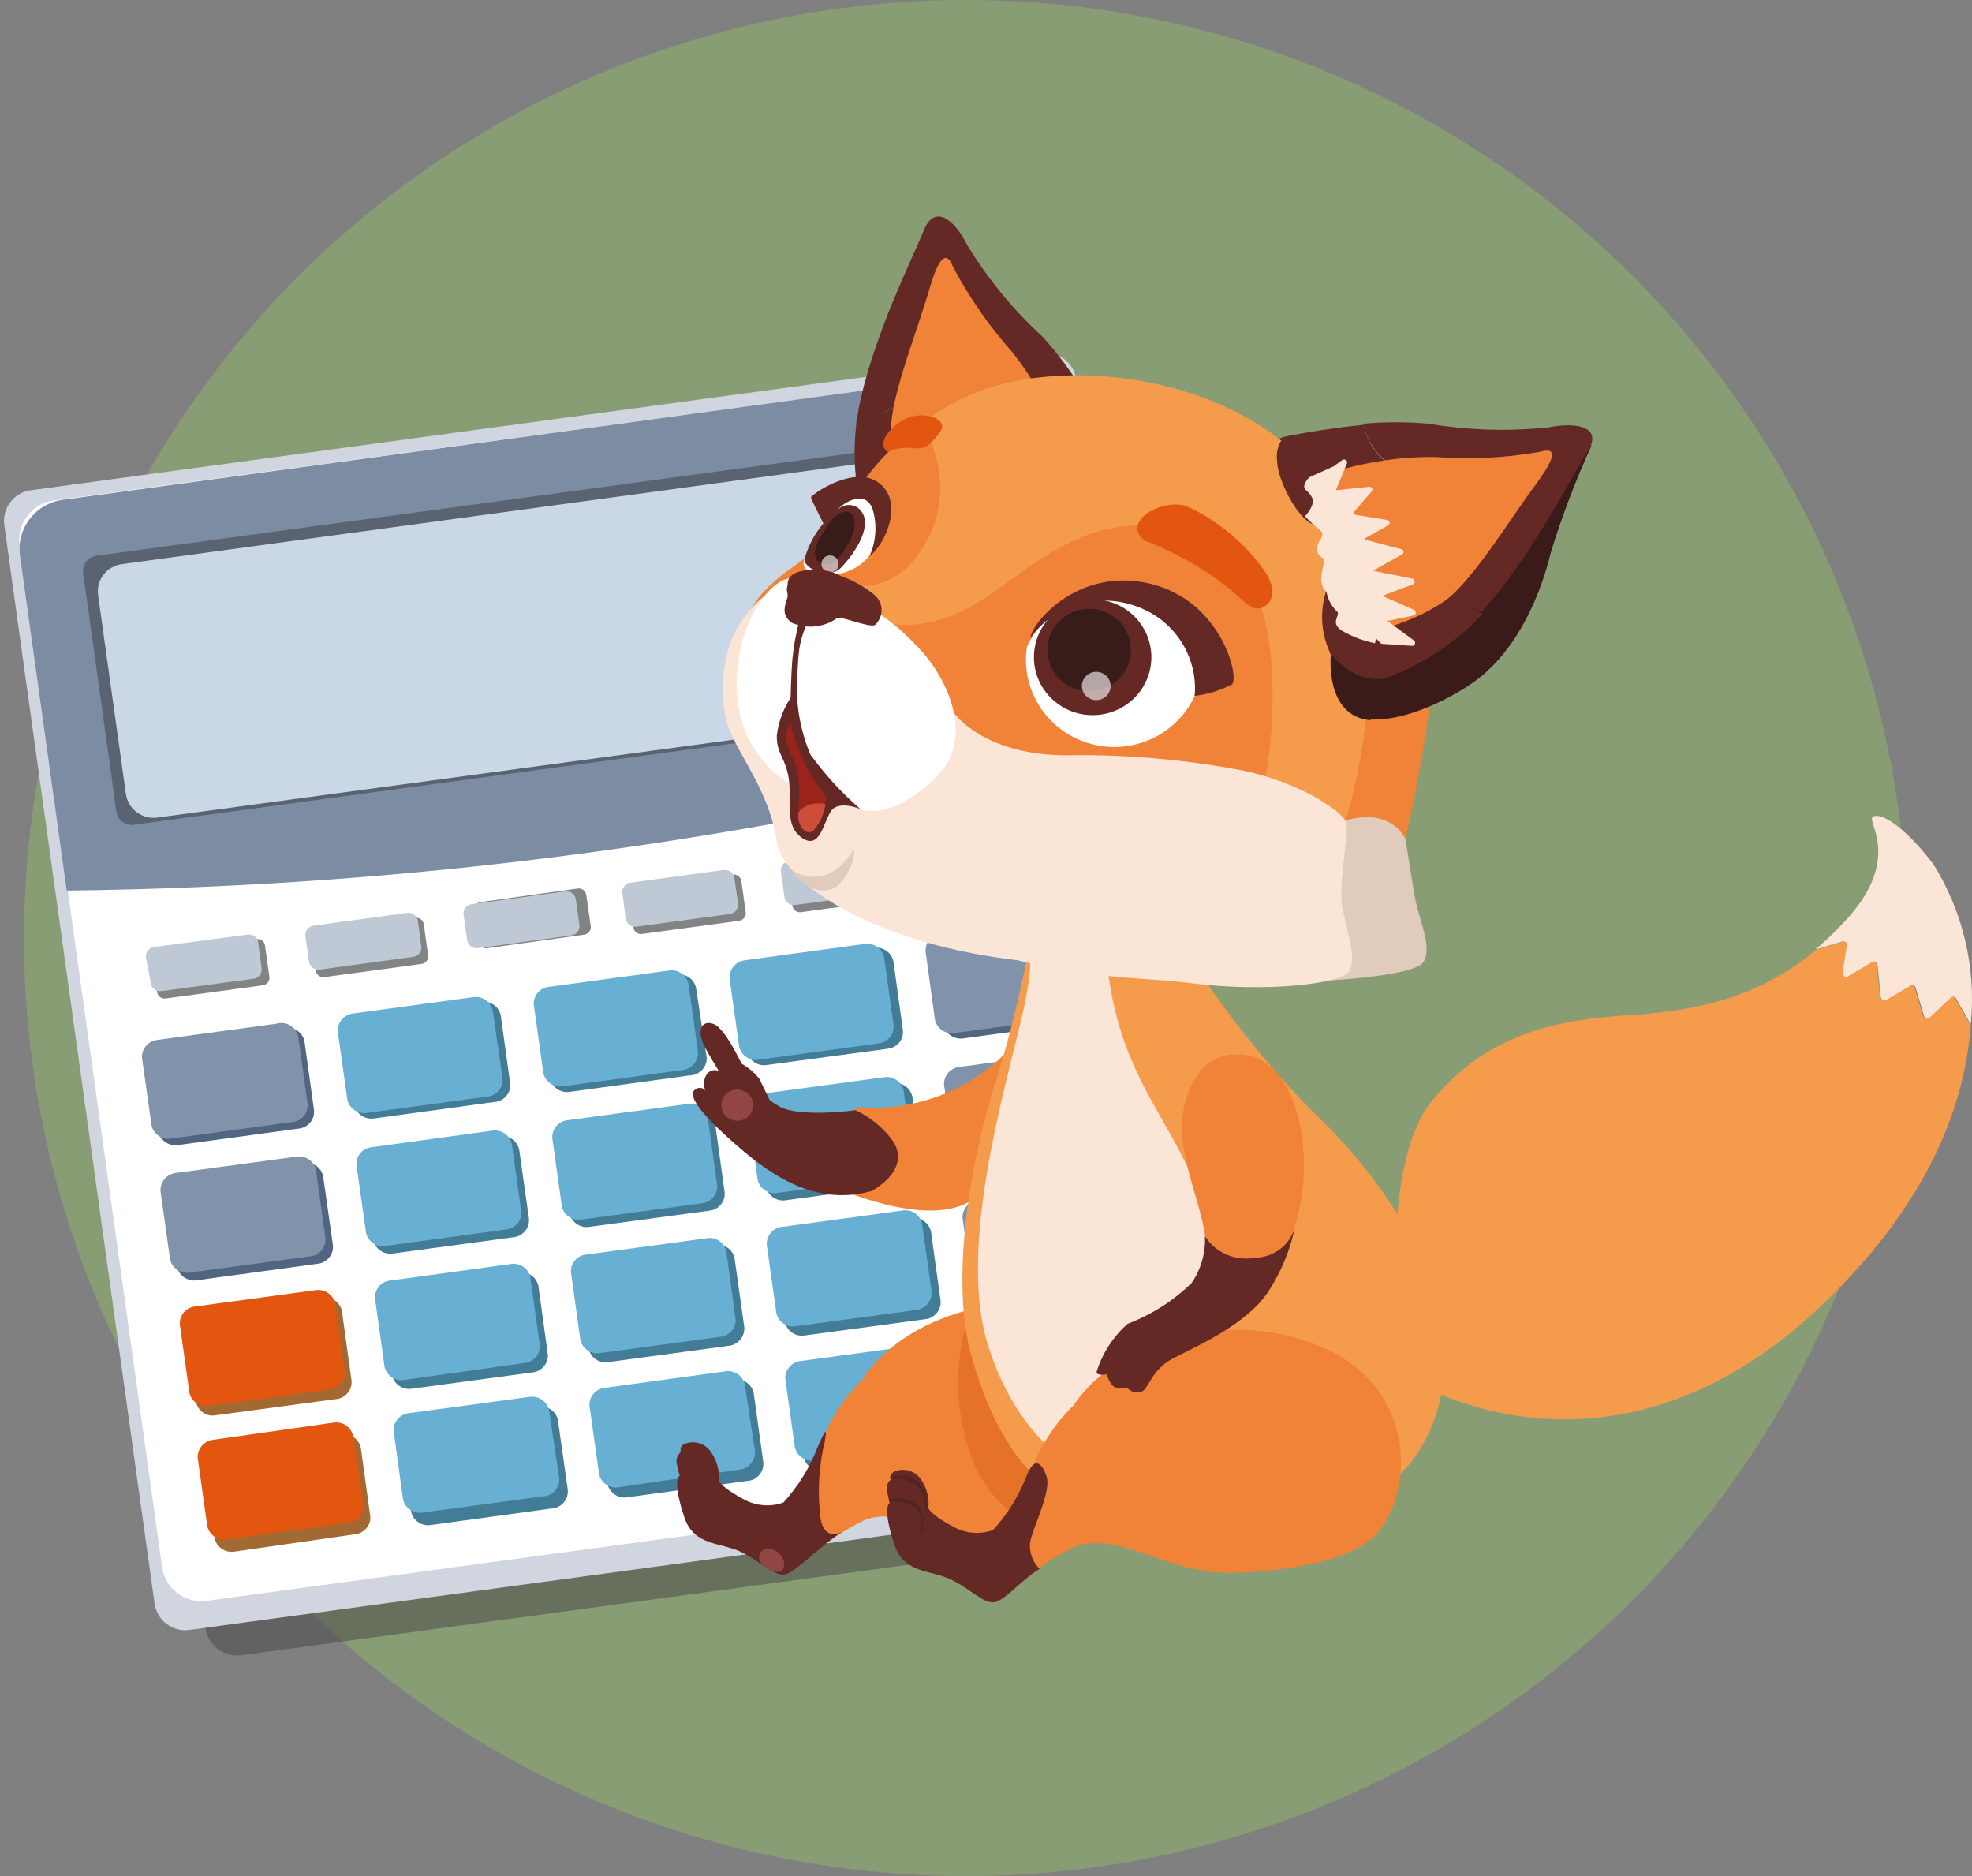<?xml version="1.0" encoding="UTF-8"?>
<svg width="82px" height="78px" viewBox="0 0 82 78" version="1.1" xmlns="http://www.w3.org/2000/svg" xmlns:xlink="http://www.w3.org/1999/xlink">
    <rect x="0" y="0" width="82" height="78" fill="#808080" stroke="none"/>
    <title>33208D4A-2E03-4482-8B2C-AB74183CA8A4</title>
    <g id="UI" stroke="none" stroke-width="1" fill="none" fill-rule="evenodd">
        <g id="_Facile-à-simuler" transform="translate(-334, -878)">
            <g id="Group-48" transform="translate(334, 878)">
                <ellipse id="Oval-Copy-6" fill="#9BD461" opacity="0.35" cx="40.154" cy="39" rx="39.154" ry="39"></ellipse>
                <g id="Group-45" transform="translate(0, 9)" fill-rule="nonzero">
                    <path d="M6.591,10.381 L48.268,10.457 C49.004,10.458 49.601,11.055 49.602,11.791 L49.683,55.941 C49.685,56.679 49.087,57.279 48.349,57.28 C48.347,57.28 48.345,57.28 48.344,57.28 L6.667,57.205 C5.931,57.204 5.334,56.607 5.333,55.871 L5.252,11.721 C5.251,10.983 5.848,10.383 6.587,10.381 C6.588,10.381 6.59,10.381 6.591,10.381 Z" id="Rectangle" fill="#464545" opacity="0.5" transform="translate(27.468, 33.831) rotate(-7.83) translate(-27.468, -33.831) "></path>
                    <path d="M4.347,8.266 L46.754,8.342 C47.464,8.343 48.039,8.918 48.04,9.628 L48.123,54.893 C48.124,55.604 47.549,56.182 46.837,56.183 C46.836,56.183 46.834,56.183 46.833,56.183 L4.425,56.107 C3.716,56.106 3.141,55.531 3.139,54.821 L3.057,9.556 C3.055,8.845 3.631,8.267 4.342,8.266 C4.344,8.266 4.345,8.266 4.347,8.266 Z" id="Rectangle" fill="#D0D5E0" transform="translate(25.59, 32.225) rotate(-7.83) translate(-25.59, -32.225) "></path>
                    <path d="M5.194,8.833 L45.644,8.906 C46.554,8.907 47.291,9.645 47.293,10.555 L47.371,53.44 C47.373,54.353 46.635,55.094 45.722,55.095 C45.72,55.095 45.718,55.095 45.716,55.095 L5.267,55.022 C4.357,55.021 3.619,54.284 3.618,53.373 L3.539,10.488 C3.537,9.575 4.276,8.834 5.188,8.833 C5.19,8.833 5.192,8.833 5.194,8.833 Z" id="Rectangle" fill="#FFFFFF" transform="translate(25.455, 31.964) rotate(-7.83) translate(-25.455, -31.964) "></path>
                    <path d="M41.88,6.42 L2.638,11.776 C2.087,11.844 1.587,12.127 1.247,12.561 C0.908,12.994 0.757,13.544 0.829,14.087 C1.48,18.734 2.129,23.381 2.774,28.028 C17.416,27.865 31.979,25.889 46.122,22.146 C45.483,17.499 44.838,12.852 44.187,8.205 C44.045,7.086 43.015,6.289 41.88,6.42 Z" id="Path" fill="#7C8DA3"></path>
                    <path d="M4.609,11.505 L42.01,11.572 C42.365,11.573 42.652,11.86 42.653,12.215 L42.671,22.22 C42.672,22.576 42.384,22.865 42.028,22.865 C42.027,22.865 42.027,22.865 42.026,22.865 L4.625,22.798 C4.27,22.797 3.983,22.51 3.982,22.155 L3.964,12.15 C3.963,11.794 4.251,11.505 4.606,11.505 C4.607,11.505 4.608,11.505 4.609,11.505 Z" id="Rectangle" fill="#5A6371" transform="translate(23.317, 17.185) rotate(-7.83) translate(-23.317, -17.185) "></path>
                    <path d="M6.546,24.993 C5.91,25.078 5.323,24.639 5.235,24.012 L4.077,15.729 C4.038,15.429 4.122,15.125 4.311,14.886 C4.499,14.647 4.776,14.491 5.081,14.453 L40.442,9.642 C40.748,9.599 41.059,9.679 41.305,9.863 C41.551,10.048 41.713,10.322 41.753,10.624 L42.92,18.916 C42.961,19.219 42.878,19.525 42.69,19.768 C42.502,20.011 42.223,20.17 41.916,20.21 L6.546,24.993 Z" id="Path" fill="#C9D7E7"></path>
                    <path d="M45.046,33.499 L40.089,34.168 C39.699,34.245 39.32,33.998 39.238,33.615 L38.84,30.741 C38.825,30.548 38.892,30.358 39.023,30.214 C39.155,30.071 39.341,29.987 39.537,29.983 L44.503,29.304 C44.891,29.232 45.268,29.477 45.353,29.858 L45.752,32.74 C45.767,32.935 45.699,33.127 45.565,33.271 C45.432,33.414 45.244,33.497 45.046,33.499 L45.046,33.499 Z" id="Path" fill="#506581"></path>
                    <path d="M36.886,34.606 L31.92,35.275 C31.534,35.353 31.156,35.11 31.07,34.731 L30.672,31.848 C30.657,31.659 30.719,31.473 30.845,31.33 C30.971,31.187 31.15,31.101 31.341,31.089 L36.298,30.411 C36.687,30.339 37.063,30.584 37.149,30.964 L37.547,33.847 C37.562,34.034 37.5,34.22 37.377,34.362 C37.253,34.504 37.076,34.592 36.886,34.606 L36.886,34.606 Z" id="Path" fill="#437C97"></path>
                    <path d="M28.682,35.712 L23.725,36.391 C23.335,36.468 22.956,36.221 22.874,35.837 L22.467,32.955 C22.441,32.563 22.74,32.225 23.137,32.196 L28.094,31.527 C28.281,31.487 28.477,31.524 28.636,31.628 C28.796,31.732 28.907,31.895 28.944,32.08 L29.387,34.981 C29.392,35.17 29.321,35.354 29.188,35.491 C29.056,35.628 28.874,35.708 28.682,35.712 Z" id="Path" fill="#437C97"></path>
                    <path d="M20.54,36.819 L15.583,37.497 C15.195,37.569 14.819,37.325 14.733,36.944 L14.344,34.088 C14.329,33.901 14.39,33.716 14.514,33.573 C14.638,33.431 14.814,33.343 15.004,33.329 L19.97,32.66 C20.36,32.583 20.739,32.83 20.821,33.213 L21.219,36.087 C21.234,36.474 20.932,36.8 20.54,36.819 L20.54,36.819 Z" id="Path" fill="#437C97"></path>
                    <path d="M12.399,37.926 L7.433,38.604 C7.044,38.676 6.668,38.431 6.582,38.051 L6.184,35.168 C6.158,34.777 6.457,34.438 6.854,34.409 L11.811,33.74 C12.2,33.663 12.58,33.91 12.661,34.293 L13.059,37.167 C13.074,37.354 13.013,37.54 12.889,37.682 C12.765,37.824 12.589,37.912 12.399,37.926 L12.399,37.926 Z" id="Path" fill="#506581"></path>
                    <path d="M45.869,39.122 L40.912,39.791 C40.725,39.831 40.529,39.794 40.369,39.69 C40.209,39.586 40.099,39.423 40.062,39.238 L39.655,36.355 C39.638,35.967 39.932,35.634 40.324,35.596 L45.281,34.927 C45.468,34.888 45.664,34.924 45.824,35.028 C45.984,35.132 46.094,35.295 46.131,35.48 L46.539,38.363 C46.555,38.751 46.261,39.084 45.869,39.122 L45.869,39.122 Z" id="Path" fill="#506581"></path>
                    <path d="M37.664,40.229 L32.707,40.898 C32.318,40.975 31.938,40.728 31.857,40.345 L31.459,37.471 C31.444,37.284 31.505,37.098 31.629,36.956 C31.753,36.814 31.929,36.726 32.119,36.712 L37.085,36.034 C37.474,35.962 37.85,36.207 37.936,36.587 L38.334,39.443 C38.365,39.841 38.067,40.191 37.664,40.229 L37.664,40.229 Z" id="Path" fill="#437C97"></path>
                    <path d="M29.505,41.335 L24.539,42.005 C24.149,42.082 23.77,41.835 23.688,41.451 L23.254,38.551 C23.239,38.362 23.302,38.175 23.428,38.033 C23.553,37.89 23.732,37.803 23.924,37.792 L28.881,37.114 C29.269,37.042 29.645,37.287 29.731,37.667 L30.129,40.55 C30.152,40.736 30.099,40.923 29.982,41.07 C29.865,41.218 29.693,41.313 29.505,41.335 L29.505,41.335 Z" id="Path" fill="#437C97"></path>
                    <path d="M21.336,42.442 L16.379,43.111 C16.192,43.151 15.996,43.114 15.837,43.01 C15.677,42.906 15.566,42.743 15.529,42.558 L15.113,39.684 C15.087,39.293 15.386,38.954 15.782,38.925 L20.739,38.247 C21.129,38.17 21.508,38.417 21.59,38.801 L21.997,41.683 C22.023,42.071 21.729,42.409 21.336,42.442 Z" id="Path" fill="#437C97"></path>
                    <path d="M13.168,43.549 L8.211,44.227 C7.822,44.299 7.446,44.054 7.36,43.674 L6.971,40.791 C6.956,40.604 7.018,40.418 7.142,40.276 C7.266,40.134 7.442,40.046 7.632,40.032 L12.598,39.363 C12.784,39.324 12.979,39.36 13.137,39.464 C13.295,39.569 13.404,39.731 13.439,39.916 L13.846,42.79 C13.859,42.979 13.794,43.166 13.667,43.308 C13.539,43.451 13.36,43.537 13.168,43.549 L13.168,43.549 Z" id="Path" fill="#506581"></path>
                    <path d="M38.451,45.851 L33.485,46.521 C33.299,46.557 33.106,46.52 32.948,46.416 C32.79,46.312 32.681,46.151 32.644,45.967 L32.237,43.085 C32.221,42.696 32.514,42.363 32.906,42.326 L37.863,41.657 C38.253,41.58 38.632,41.827 38.714,42.21 L39.112,45.084 C39.143,45.475 38.848,45.818 38.451,45.851 L38.451,45.851 Z" id="Path" fill="#437C97"></path>
                    <path d="M30.283,46.958 L25.326,47.627 C24.936,47.704 24.557,47.457 24.475,47.074 L24.077,44.191 C24.051,43.803 24.345,43.466 24.738,43.433 L29.704,42.763 C29.89,42.726 30.083,42.764 30.241,42.868 C30.399,42.972 30.508,43.133 30.545,43.317 L30.952,46.199 C30.969,46.587 30.675,46.92 30.283,46.958 L30.283,46.958 Z" id="Path" fill="#437C97"></path>
                    <path d="M22.114,48.065 L17.157,48.734 C16.768,48.811 16.388,48.564 16.307,48.181 L15.909,45.307 C15.894,45.118 15.956,44.932 16.082,44.789 C16.208,44.646 16.387,44.56 16.578,44.548 L21.535,43.906 C21.924,43.834 22.3,44.079 22.386,44.459 L22.784,47.342 C22.79,47.72 22.496,48.036 22.114,48.065 L22.114,48.065 Z" id="Path" fill="#437C97"></path>
                    <path d="M13.955,49.171 L8.989,49.841 C8.798,49.88 8.6,49.84 8.441,49.73 C8.282,49.62 8.176,49.45 8.147,49.261 L7.74,46.387 C7.714,45.995 8.013,45.657 8.41,45.628 L13.367,44.95 C13.755,44.878 14.131,45.123 14.217,45.503 L14.615,48.386 C14.638,48.578 14.58,48.77 14.455,48.918 C14.331,49.067 14.15,49.158 13.955,49.171 Z" id="Path" fill="#A26A32"></path>
                    <path d="M46.032,40.55 L41.075,41.228 C40.678,41.257 40.379,41.595 40.405,41.987 L40.803,44.852 L40.803,44.852 L41.183,47.592 L41.183,47.708 L41.572,50.475 C41.611,50.658 41.723,50.819 41.883,50.921 C42.042,51.023 42.237,51.059 42.423,51.019 L47.38,50.35 C47.776,50.321 48.075,49.982 48.049,49.591 L47.678,46.842 L47.678,46.717 L47.298,43.977 L47.298,43.977 L46.9,41.121 C46.866,40.93 46.753,40.761 46.589,40.653 C46.426,40.545 46.224,40.508 46.032,40.55 L46.032,40.55 Z" id="Path" fill="#506581"></path>
                    <path d="M39.229,51.465 L34.272,52.143 C33.884,52.215 33.508,51.971 33.422,51.59 L33.024,48.707 C33.009,48.519 33.071,48.332 33.197,48.19 C33.323,48.047 33.502,47.96 33.693,47.949 L38.632,47.279 C39.022,47.202 39.401,47.449 39.483,47.833 L39.881,50.707 C39.912,51.093 39.621,51.432 39.229,51.465 L39.229,51.465 Z" id="Path" fill="#437C97"></path>
                    <path d="M31.07,52.572 L26.104,53.25 C25.717,53.322 25.344,53.076 25.262,52.697 L24.855,49.814 C24.834,49.424 25.131,49.089 25.525,49.055 L30.491,48.368 C30.88,48.291 31.26,48.538 31.341,48.922 L31.739,51.795 C31.759,51.987 31.699,52.178 31.573,52.325 C31.446,52.471 31.265,52.561 31.07,52.572 L31.07,52.572 Z" id="Path" fill="#437C97"></path>
                    <path d="M22.901,53.723 L17.944,54.402 C17.555,54.478 17.175,54.232 17.094,53.848 L16.687,50.965 C16.671,50.577 16.964,50.244 17.356,50.207 L22.35,49.493 C22.537,49.453 22.732,49.49 22.892,49.594 C23.052,49.698 23.163,49.861 23.2,50.046 L23.607,52.92 C23.633,53.121 23.57,53.324 23.436,53.477 C23.301,53.63 23.107,53.72 22.901,53.723 L22.901,53.723 Z" id="Path" fill="#437C97"></path>
                    <path d="M14.733,54.794 L9.776,55.508 C9.386,55.585 9.007,55.338 8.925,54.955 L8.527,52.072 C8.501,51.684 8.795,51.347 9.188,51.313 L14.154,50.644 C14.543,50.567 14.923,50.814 15.004,51.197 L15.402,54.08 C15.403,54.455 15.111,54.766 14.733,54.794 Z" id="Path" fill="#A26A32"></path>
                    <path d="M44.675,33.276 L39.727,33.945 C39.34,34.023 38.962,33.781 38.877,33.401 L38.488,30.563 C38.462,30.176 38.756,29.842 39.148,29.813 L44.096,29.144 C44.483,29.066 44.861,29.308 44.946,29.688 L45.335,32.526 C45.35,32.712 45.289,32.897 45.165,33.038 C45.04,33.179 44.864,33.265 44.675,33.276 L44.675,33.276 Z" id="Path" fill="#8093AB"></path>
                    <path d="M36.525,34.383 L31.585,35.052 C31.4,35.092 31.205,35.056 31.046,34.954 C30.886,34.852 30.774,34.691 30.735,34.508 L30.337,31.669 C30.321,31.283 30.616,30.953 31.007,30.92 L35.919,30.25 C36.303,30.173 36.678,30.416 36.76,30.795 L37.158,33.633 C37.184,34.01 36.905,34.341 36.525,34.383 L36.525,34.383 Z" id="Path" fill="#67B0D4"></path>
                    <path d="M28.383,35.489 L23.435,36.159 C23.051,36.236 22.675,35.993 22.594,35.614 L22.196,32.776 C22.181,32.59 22.242,32.406 22.367,32.265 C22.491,32.124 22.667,32.038 22.856,32.026 L27.777,31.357 C27.963,31.317 28.157,31.353 28.317,31.455 C28.477,31.557 28.588,31.718 28.627,31.901 L29.025,34.74 C29.043,35.117 28.763,35.443 28.383,35.489 L28.383,35.489 Z" id="Path" fill="#67B0D4"></path>
                    <path d="M20.242,36.596 L15.294,37.265 C14.907,37.343 14.529,37.101 14.443,36.721 L14.045,33.883 C14.025,33.495 14.322,33.162 14.715,33.133 L19.636,32.464 C20.022,32.386 20.4,32.628 20.486,33.008 L20.902,35.873 C20.913,36.249 20.622,36.568 20.242,36.596 L20.242,36.596 Z" id="Path" fill="#67B0D4"></path>
                    <path d="M12.091,37.658 L7.143,38.336 C6.759,38.413 6.383,38.17 6.302,37.792 L5.904,34.981 C5.883,34.593 6.181,34.26 6.573,34.231 L11.494,33.562 C11.685,33.505 11.892,33.529 12.064,33.629 C12.235,33.729 12.357,33.896 12.399,34.088 L12.797,36.926 C12.804,37.116 12.734,37.301 12.601,37.439 C12.468,37.577 12.284,37.656 12.091,37.658 Z" id="Path" fill="#8093AB"></path>
                    <path d="M45.444,38.818 L40.496,39.488 C40.311,39.527 40.118,39.492 39.96,39.389 C39.801,39.287 39.691,39.126 39.655,38.943 L39.256,36.105 C39.244,35.918 39.308,35.734 39.433,35.593 C39.559,35.452 39.736,35.367 39.926,35.355 L44.865,34.686 C45.251,34.609 45.63,34.851 45.715,35.231 L46.113,38.069 C46.134,38.457 45.837,38.79 45.444,38.818 L45.444,38.818 Z" id="Path" fill="#8093AB"></path>
                    <path d="M37.303,39.925 L32.354,40.594 C31.968,40.672 31.59,40.43 31.504,40.05 L31.115,37.212 C31.1,37.026 31.162,36.841 31.286,36.7 C31.41,36.559 31.587,36.474 31.775,36.462 L36.724,35.793 C37.11,35.715 37.488,35.957 37.574,36.337 L37.963,39.175 C37.978,39.362 37.916,39.546 37.792,39.687 C37.668,39.828 37.492,39.914 37.303,39.925 Z" id="Path" fill="#67B0D4"></path>
                    <path d="M29.152,41.032 L24.213,41.701 C24.027,41.741 23.833,41.706 23.673,41.603 C23.513,41.501 23.402,41.34 23.363,41.157 L22.965,38.319 C22.944,37.931 23.241,37.597 23.634,37.569 L28.582,36.9 C28.767,36.86 28.96,36.895 29.118,36.998 C29.277,37.1 29.387,37.261 29.424,37.444 L29.822,40.282 C29.834,40.469 29.77,40.653 29.645,40.794 C29.519,40.935 29.342,41.02 29.152,41.032 L29.152,41.032 Z" id="Path" fill="#67B0D4"></path>
                    <path d="M21.011,42.121 L16.063,42.799 C15.678,42.876 15.303,42.633 15.221,42.255 L14.823,39.443 C14.808,39.257 14.87,39.073 14.994,38.932 C15.118,38.791 15.295,38.705 15.484,38.693 L20.432,38.015 C20.818,37.938 21.196,38.18 21.282,38.56 L21.68,41.407 C21.686,41.783 21.391,42.097 21.011,42.121 Z" id="Path" fill="#67B0D4"></path>
                    <path d="M12.869,43.236 L7.921,43.906 C7.535,43.983 7.157,43.741 7.071,43.361 L6.673,40.514 C6.657,40.128 6.952,39.798 7.342,39.764 L12.29,39.095 C12.677,39.018 13.055,39.26 13.141,39.639 L13.53,42.478 C13.547,42.665 13.487,42.852 13.362,42.995 C13.238,43.138 13.06,43.225 12.869,43.236 L12.869,43.236 Z" id="Path" fill="#8093AB"></path>
                    <path d="M38.071,45.468 L33.123,46.137 C32.739,46.214 32.364,45.971 32.282,45.593 L31.884,42.754 C31.872,42.567 31.935,42.383 32.061,42.242 C32.187,42.102 32.364,42.016 32.553,42.005 L37.493,41.335 C37.679,41.296 37.873,41.331 38.032,41.433 C38.192,41.535 38.304,41.696 38.343,41.88 L38.741,44.718 C38.757,45.104 38.462,45.434 38.071,45.468 L38.071,45.468 Z" id="Path" fill="#67B0D4"></path>
                    <path d="M29.93,46.583 L24.982,47.253 C24.595,47.33 24.217,47.088 24.132,46.708 L23.743,43.906 C23.728,43.719 23.789,43.535 23.913,43.394 C24.038,43.253 24.214,43.167 24.403,43.156 L29.351,42.487 C29.736,42.404 30.116,42.643 30.201,43.022 L30.59,45.869 C30.596,46.242 30.307,46.555 29.93,46.583 L29.93,46.583 Z" id="Path" fill="#67B0D4"></path>
                    <path d="M21.78,47.672 L16.841,48.368 C16.655,48.408 16.46,48.373 16.301,48.27 C16.141,48.168 16.029,48.007 15.99,47.824 L15.592,44.977 C15.572,44.59 15.87,44.26 16.262,44.236 L21.21,43.558 C21.594,43.481 21.97,43.724 22.051,44.102 L22.449,46.94 C22.465,47.323 22.167,47.648 21.78,47.672 Z" id="Path" fill="#67B0D4"></path>
                    <path d="M13.638,48.779 L8.69,49.448 C8.314,49.514 7.953,49.273 7.876,48.904 L7.478,46.066 C7.452,45.679 7.747,45.344 8.138,45.316 L13.086,44.646 C13.473,44.569 13.851,44.811 13.937,45.191 L14.335,48.029 C14.345,48.22 14.276,48.407 14.146,48.548 C14.015,48.689 13.832,48.772 13.638,48.779 Z" id="Path" fill="#E25610"></path>
                    <path d="M45.643,40.229 L40.695,40.898 C40.302,40.927 40.005,41.26 40.025,41.648 L40.423,44.468 L40.423,44.468 L40.803,47.145 L40.803,47.261 L41.174,49.939 C41.26,50.319 41.638,50.561 42.025,50.483 L46.973,49.814 C47.364,49.785 47.659,49.451 47.633,49.064 L47.262,46.387 L47.262,46.271 L46.882,43.593 L46.882,43.593 L46.484,40.773 C46.403,40.394 46.027,40.152 45.643,40.229 L45.643,40.229 Z" id="Path" fill="#8093AB"></path>
                    <path d="M38.849,51.046 L33.901,51.715 C33.515,51.792 33.137,51.55 33.051,51.171 L32.653,48.332 C32.632,47.945 32.93,47.611 33.322,47.583 L38.27,46.913 C38.455,46.874 38.649,46.909 38.807,47.012 C38.965,47.114 39.075,47.275 39.112,47.458 L39.537,50.26 C39.56,50.456 39.498,50.653 39.368,50.802 C39.237,50.951 39.049,51.04 38.849,51.046 L38.849,51.046 Z" id="Path" fill="#67B0D4"></path>
                    <path d="M30.699,52.108 L25.751,52.831 C25.367,52.908 24.991,52.665 24.91,52.286 L24.512,49.448 C24.499,49.261 24.563,49.077 24.688,48.936 C24.814,48.795 24.991,48.71 25.181,48.698 L30.12,48.02 C30.306,47.98 30.5,48.016 30.66,48.118 C30.82,48.22 30.931,48.381 30.97,48.565 L31.396,51.358 C31.405,51.549 31.337,51.736 31.206,51.877 C31.075,52.018 30.893,52.101 30.699,52.108 L30.699,52.108 Z" id="Path" fill="#67B0D4"></path>
                    <path d="M22.558,53.214 L17.609,53.884 C17.223,53.961 16.845,53.719 16.759,53.339 L16.37,50.501 C16.344,50.115 16.639,49.78 17.031,49.752 L21.979,49.082 C22.365,49.005 22.743,49.247 22.829,49.627 L23.254,52.465 C23.269,52.657 23.203,52.847 23.071,52.989 C22.939,53.131 22.753,53.213 22.558,53.214 L22.558,53.214 Z" id="Path" fill="#67B0D4"></path>
                    <path d="M14.407,54.321 L9.468,54.991 C9.282,55.03 9.088,54.995 8.928,54.893 C8.769,54.791 8.657,54.63 8.618,54.446 L8.22,51.608 C8.204,51.222 8.499,50.891 8.889,50.858 L13.837,50.153 C14.222,50.076 14.597,50.319 14.679,50.698 L15.113,53.571 C15.125,53.765 15.057,53.954 14.923,54.096 C14.79,54.238 14.603,54.319 14.407,54.321 Z" id="Path" fill="#E25610"></path>
                    <path d="M39.749,25.831 L43.831,25.839 C44.005,25.839 44.145,25.979 44.146,26.153 L44.148,27.46 C44.148,27.634 44.007,27.775 43.833,27.776 C43.833,27.776 43.833,27.776 43.832,27.776 L39.751,27.768 C39.577,27.768 39.436,27.628 39.436,27.454 L39.434,26.147 C39.433,25.973 39.574,25.832 39.748,25.831 C39.749,25.831 39.749,25.831 39.749,25.831 Z" id="Rectangle" fill="#828383" transform="translate(41.791, 26.804) rotate(-7.83) translate(-41.791, -26.804) "></path>
                    <path d="M33.15,26.719 L37.231,26.727 C37.405,26.727 37.546,26.868 37.546,27.041 L37.548,28.348 C37.549,28.522 37.408,28.664 37.234,28.664 C37.233,28.664 37.233,28.664 37.233,28.664 L33.151,28.657 C32.977,28.656 32.837,28.516 32.836,28.342 L32.834,27.035 C32.834,26.861 32.975,26.72 33.148,26.719 C33.149,26.719 33.149,26.719 33.15,26.719 Z" id="Rectangle" fill="#828383" transform="translate(35.191, 27.692) rotate(-7.83) translate(-35.191, -27.692) "></path>
                    <path d="M26.542,27.625 L30.624,27.633 C30.797,27.633 30.938,27.774 30.938,27.947 L30.941,29.254 C30.941,29.428 30.8,29.57 30.626,29.57 C30.626,29.57 30.626,29.57 30.625,29.57 L26.543,29.563 C26.37,29.562 26.229,29.422 26.229,29.248 L26.227,27.941 C26.226,27.767 26.367,27.626 26.541,27.625 C26.541,27.625 26.542,27.625 26.542,27.625 Z" id="Rectangle" fill="#828383" transform="translate(28.584, 28.598) rotate(-7.83) translate(-28.584, -28.598) "></path>
                    <path d="M20.098,28.21 L24.179,28.218 C24.352,28.218 24.493,28.358 24.493,28.532 L24.496,29.839 C24.496,30.013 24.355,30.154 24.181,30.155 C24.181,30.155 24.181,30.155 24.18,30.155 L20.099,30.147 C19.926,30.147 19.785,30.006 19.785,29.833 L19.782,28.526 C19.782,28.352 19.923,28.21 20.097,28.21 C20.097,28.21 20.098,28.21 20.098,28.21 Z" id="Rectangle" fill="#828383" transform="translate(22.139, 29.182) rotate(-8.049) translate(-22.139, -29.182) "></path>
                    <path d="M13.335,29.42 L17.417,29.427 C17.59,29.427 17.731,29.568 17.731,29.741 L17.734,31.049 C17.734,31.223 17.593,31.364 17.419,31.364 C17.419,31.364 17.418,31.364 17.418,31.364 L13.336,31.357 C13.163,31.356 13.022,31.216 13.022,31.042 L13.019,29.735 C13.019,29.561 13.16,29.42 13.334,29.42 C13.334,29.42 13.335,29.42 13.335,29.42 Z" id="Rectangle" fill="#828383" transform="translate(15.376, 30.392) rotate(-7.83) translate(-15.376, -30.392) "></path>
                    <path d="M6.735,30.308 L10.817,30.315 C10.991,30.315 11.131,30.456 11.131,30.63 L11.134,31.937 C11.134,32.111 10.993,32.252 10.819,32.252 C10.819,32.252 10.819,32.252 10.818,32.252 L6.737,32.245 C6.563,32.245 6.422,32.104 6.422,31.931 L6.42,30.623 C6.419,30.449 6.56,30.308 6.734,30.308 C6.734,30.308 6.735,30.308 6.735,30.308 Z" id="Rectangle" fill="#828383" transform="translate(8.777, 31.28) rotate(-7.83) translate(-8.777, -31.28) "></path>
                    <path d="M43.535,27.207 L39.673,27.733 C39.458,27.766 39.257,27.623 39.22,27.412 L39.067,26.332 C39.054,26.23 39.083,26.128 39.148,26.047 C39.212,25.967 39.307,25.915 39.41,25.904 L43.282,25.377 C43.496,25.345 43.697,25.488 43.734,25.699 L43.879,26.779 C43.892,26.88 43.863,26.983 43.798,27.064 C43.733,27.144 43.639,27.196 43.535,27.207 L43.535,27.207 Z" id="Path" fill="#BFC9D5"></path>
                    <path d="M36.941,28.108 L33.069,28.626 C32.966,28.644 32.859,28.62 32.774,28.559 C32.689,28.499 32.632,28.407 32.617,28.305 L32.472,27.234 C32.445,27.019 32.599,26.824 32.816,26.796 L36.687,26.279 C36.79,26.261 36.895,26.285 36.979,26.346 C37.063,26.406 37.117,26.498 37.131,26.6 L37.284,27.671 C37.311,27.885 37.158,28.081 36.941,28.108 L36.941,28.108 Z" id="Path" fill="#BFC9D5"></path>
                    <path d="M30.346,29.001 L26.475,29.527 C26.26,29.56 26.059,29.417 26.022,29.206 L25.877,28.126 C25.865,28.024 25.894,27.922 25.959,27.841 C26.023,27.761 26.118,27.709 26.221,27.698 L30.084,27.171 C30.298,27.139 30.499,27.282 30.536,27.493 L30.69,28.572 C30.711,28.783 30.559,28.973 30.346,29.001 L30.346,29.001 Z" id="Path" fill="#BFC9D5"></path>
                    <path d="M23.743,29.893 L19.88,30.42 C19.666,30.452 19.465,30.309 19.428,30.099 L19.274,29.019 C19.253,28.805 19.41,28.614 19.627,28.59 L23.489,28.064 C23.704,28.031 23.905,28.174 23.942,28.385 L24.095,29.465 C24.117,29.679 23.959,29.87 23.743,29.893 L23.743,29.893 Z" id="Path" fill="#BFC9D5"></path>
                    <path d="M17.148,30.786 L13.304,31.312 C13.089,31.345 12.888,31.202 12.851,30.991 L12.697,29.911 C12.676,29.697 12.834,29.506 13.05,29.483 L16.922,28.956 C17.136,28.924 17.337,29.067 17.374,29.278 L17.519,30.357 C17.532,30.464 17.499,30.57 17.428,30.652 C17.358,30.733 17.256,30.782 17.148,30.786 L17.148,30.786 Z" id="Path" fill="#BFC9D5"></path>
                    <path d="M10.59,31.687 L6.727,32.205 C6.623,32.226 6.516,32.203 6.43,32.142 C6.344,32.081 6.288,31.987 6.275,31.884 L6.067,30.813 C6.04,30.598 6.194,30.403 6.411,30.375 L10.282,29.858 C10.386,29.84 10.492,29.864 10.577,29.924 C10.662,29.985 10.719,30.077 10.735,30.179 L10.879,31.25 C10.909,31.447 10.785,31.635 10.59,31.687 Z" id="Path" fill="#BFC9D5"></path>
                    <path d="M45.055,46.726 C43.058,45.797 40.754,45.755 38.723,46.61 C36.441,47.355 34.678,49.161 34.01,51.438 C33.567,52.483 33.042,53.759 33.187,54.357 C33.331,54.955 34.091,55.357 34.254,55.249 C34.81,54.813 35.418,54.445 36.063,54.152 C38.27,53.491 40.876,56.204 43.978,54.919 C45.996,54.089 46.095,49.305 45.055,46.726 Z" id="Path" fill="#F08337"></path>
                    <path d="M35.014,54.696 C35.014,54.696 34.236,55.142 34.109,54.036 C33.987,52.994 34.051,51.94 34.299,50.921 C34.408,50.278 34.299,50.483 33.992,51.18 C33.667,52.025 33.186,52.803 32.572,53.473 C32.025,53.665 31.421,53.613 30.916,53.331 C30.337,53.018 29.93,52.715 29.885,52.545 C29.919,52.142 29.814,51.739 29.586,51.403 C29.351,51.013 28.857,50.859 28.437,51.046 C28.322,51.108 28.268,51.244 28.311,51.367 C28.149,51.503 28.088,51.722 28.157,51.92 C28.18,52.066 28.216,52.21 28.266,52.349 C28.266,52.349 27.913,52.492 28.474,54.134 C28.881,55.285 29.975,55.116 30.835,55.535 C31.694,55.954 32.255,56.642 32.743,56.428 C33.232,56.213 34.345,55.089 35.014,54.696 Z" id="Path" fill="#642924"></path>
                    <path d="M42.251,55.276 C42.251,55.276 46.575,55.276 48.248,53.893 C49.922,52.509 50.419,47.931 46.557,46.039 C42.694,44.147 37.818,45.512 35.919,48.252 C39.157,52.197 42.251,55.276 42.251,55.276 Z" id="Path" fill="#F08337"></path>
                    <path d="M40.143,46.182 C39.64,48.072 39.77,50.073 40.514,51.885 C41.771,54.562 43.571,54.402 43.571,54.402 C43.571,54.402 44.657,53.625 44.648,53.339 C44.961,52.676 44.907,51.901 44.503,51.287 C43.779,50.385 40.143,46.182 40.143,46.182 Z" id="Path" fill="#E57226"></path>
                    <path d="M59.547,36.766 C61.899,33.919 64.775,33.383 67.932,33.196 C70.718,32.99 73.17,32.455 75.549,30.465 L75.594,30.465 L76.644,30.152 C76.692,30.135 76.746,30.146 76.785,30.179 C76.824,30.212 76.843,30.263 76.834,30.313 L76.625,31.411 C76.618,31.467 76.644,31.523 76.692,31.555 C76.739,31.586 76.801,31.589 76.852,31.562 L77.81,31 C77.853,30.971 77.908,30.967 77.955,30.989 C78.002,31.011 78.033,31.056 78.037,31.107 L78.172,32.455 C78.178,32.505 78.209,32.549 78.254,32.572 C78.299,32.595 78.354,32.595 78.398,32.571 L79.403,31.982 C79.442,31.958 79.491,31.954 79.534,31.971 C79.577,31.989 79.609,32.026 79.62,32.071 L79.963,33.231 C79.979,33.279 80.017,33.317 80.066,33.331 C80.115,33.345 80.168,33.335 80.208,33.303 L81.058,32.499 C81.085,32.462 81.129,32.44 81.176,32.44 C81.222,32.44 81.266,32.462 81.293,32.499 L81.827,33.446 C81.853,33.49 81.901,33.517 81.954,33.517 C81.745,36.846 80.235,41.032 75.685,45.334 C66.639,53.866 58.217,48.118 58.217,48.118 C58.217,48.118 57.195,39.595 59.547,36.766 Z" id="Path" fill="#F59C4C"></path>
                    <path d="M81.863,33.446 L81.329,32.499 C81.302,32.462 81.258,32.44 81.212,32.44 C81.165,32.44 81.121,32.462 81.094,32.499 L80.244,33.303 C80.204,33.335 80.151,33.345 80.103,33.331 C80.054,33.317 80.015,33.279 80,33.231 L79.656,32.071 C79.645,32.026 79.614,31.989 79.571,31.971 C79.527,31.954 79.478,31.958 79.439,31.982 L78.435,32.571 C78.39,32.595 78.336,32.595 78.29,32.572 C78.245,32.549 78.214,32.505 78.209,32.455 L78.073,31.107 C78.069,31.056 78.038,31.011 77.991,30.989 C77.944,30.967 77.889,30.971 77.847,31 L76.888,31.562 C76.84,31.621 76.756,31.636 76.691,31.598 C76.625,31.56 76.597,31.48 76.625,31.411 L76.797,30.304 C76.807,30.254 76.788,30.203 76.749,30.17 C76.71,30.137 76.656,30.127 76.607,30.143 L75.558,30.456 L75.513,30.456 C75.846,30.175 76.163,29.878 76.463,29.563 C79.176,26.886 77.657,25.217 77.856,24.985 C78.055,24.753 78.977,25.092 80.389,26.921 C81.622,28.897 82.171,31.215 81.954,33.526 C81.913,33.513 81.88,33.484 81.863,33.446 Z" id="Path" fill="#FAE5D7"></path>
                    <path d="M41.88,34.722 C40.251,36.391 37.941,37.238 35.602,37.024 C35.141,38.087 34.498,40.273 34.498,40.273 C34.498,40.273 38.596,42.192 40.451,40.862 C42.305,39.532 42.423,35.454 41.88,34.722 Z" id="Path" fill="#F08337"></path>
                    <path d="M35.575,37.158 C35.575,37.158 33.232,37.48 32.4,36.998 C31.78,36.646 31.279,36.121 30.961,35.489 C30.753,35.07 30.599,34.882 30.229,35.07 C30.021,35.17 29.923,35.409 30.002,35.623 C29.93,35.539 29.824,35.491 29.713,35.491 C29.602,35.491 29.496,35.539 29.424,35.623 C29.261,35.826 29.227,36.101 29.333,36.337 C29.275,36.269 29.189,36.229 29.098,36.229 C29.007,36.229 28.921,36.269 28.863,36.337 C28.627,36.605 29.161,37.373 30.907,38.854 C32.653,40.336 34.345,41.05 36.262,40.514 C37.402,39.827 37.583,39.033 37.067,38.354 C36.673,37.844 36.161,37.435 35.575,37.158 Z" id="Path" fill="#642924"></path>
                    <path d="M30.111,37.319 C30.316,37.607 30.714,37.685 31.016,37.497 C31.241,37.353 31.355,37.089 31.305,36.828 C31.254,36.568 31.049,36.364 30.785,36.312 C30.522,36.26 30.253,36.371 30.105,36.592 C29.957,36.813 29.959,37.1 30.111,37.319 L30.111,37.319 Z" id="Path" fill="#924642"></path>
                    <path d="M42.821,30.224 C42.473,32.094 42.023,33.944 41.473,35.766 C40.84,37.551 39.266,43.656 40.442,47.556 C41.617,51.456 43.445,54.116 48.203,54.321 C53.45,54.553 58.353,54.402 59.773,49.609 C61.193,44.816 57.249,39.791 54.933,37.56 C52.617,35.329 49.415,31.205 49.062,29.742 C48.71,28.278 43.997,28.706 43.997,28.706 L42.821,30.224 Z" id="Path" fill="#F59C4C"></path>
                    <path d="M42.495,28.376 C42.892,29.664 42.957,31.029 42.685,32.348 C42.278,34.784 39.673,42.397 41.075,46.904 C42.477,51.412 45.815,53.438 48.312,52.09 C50.808,50.742 51.668,46.985 50.446,42.397 C49.225,37.81 46.828,36.534 46.113,31.687 C45.988,30.869 45.949,30.041 45.996,29.215 L42.495,28.376 Z" id="Path" fill="#FAE5D7"></path>
                    <path d="M58.443,25.895 C58.962,23.59 59.361,21.261 59.637,18.916 C59.8,16.533 56.77,16.238 56.77,16.238 L55.422,20.995 C55.422,20.995 54.517,25.547 54.517,25.868 C54.517,26.189 56.109,27.127 56.236,27.314 C56.362,27.501 58.443,25.895 58.443,25.895 Z" id="Path" fill="#F08337"></path>
                    <path d="M55.051,31.777 C55.051,31.777 58.723,31.598 59.167,31.027 C59.61,30.456 58.977,29.179 58.823,28.251 C58.669,27.323 58.443,25.895 58.443,25.895 C58.443,25.895 57.9,24.538 55.937,25.118 C53.974,25.699 55.051,31.777 55.051,31.777 Z" id="Path" fill="#E0CBBD"></path>
                    <path d="M66.186,9.509 C65.523,10.958 64.955,12.449 64.486,13.971 C64.124,15.497 63.165,18.112 61.121,19.469 C59.076,20.825 55.856,21.861 55.196,19.567 C54.734,18.023 66.186,9.509 66.186,9.509 Z" id="Path" fill="#3A1B1A"></path>
                    <path d="M60.849,14.382 C60.985,13.087 62.966,11.588 62.134,10.928 C61.302,10.267 58.859,11.026 57.611,10.187 C57.136,9.8 56.815,9.259 56.706,8.661 C54.96,8.83 53.395,9.16 53.395,9.16 C49.542,10.544 47.461,15.158 49.614,17.193 C51.767,19.228 55.82,19.683 55.82,19.683 C57.832,19.326 59.693,18.395 61.175,17.006 C61.338,16.845 61.492,16.675 61.645,16.506 C60.777,16.14 60.741,15.399 60.849,14.382 Z" id="Path" fill="#642924"></path>
                    <path d="M64.395,8.768 C62.735,8.943 61.057,8.892 59.411,8.616 C58.508,8.536 57.6,8.536 56.697,8.616 C56.806,9.214 57.127,9.755 57.602,10.142 C58.823,10.981 61.274,10.223 62.125,10.883 C62.975,11.543 60.976,13.043 60.84,14.337 C60.732,15.354 60.768,16.122 61.6,16.452 C63.69,14.158 65.345,10.803 66.005,9.794 C66.666,8.786 65.644,8.518 64.395,8.768 Z" id="Path" fill="#642924"></path>
                    <path d="M54.861,10.821 C56.399,10.265 58.026,9.987 59.664,9.999 C61.127,10.113 62.598,10.041 64.042,9.785 C64.612,9.625 64.866,9.785 63.834,11.178 C62.803,12.57 61.32,15.006 60.162,15.926 C59.266,16.544 58.254,16.981 57.186,17.211 L54.861,10.821 Z" id="Path" fill="#F08337"></path>
                    <path d="M54.861,10.821 L55.82,10.124 C55.865,10.095 55.923,10.097 55.966,10.129 C56.009,10.162 56.026,10.217 56.01,10.267 L55.548,11.383 L56.923,11.24 C56.975,11.228 57.028,11.252 57.053,11.297 C57.079,11.343 57.07,11.4 57.032,11.436 L56.218,12.382 L57.701,12.623 C57.749,12.642 57.781,12.688 57.781,12.739 C57.781,12.791 57.749,12.836 57.701,12.855 L56.688,13.418 L58.28,13.837 C58.331,13.851 58.366,13.897 58.366,13.949 C58.366,14.001 58.331,14.046 58.28,14.06 L57.095,14.73 L58.733,15.06 C58.787,15.075 58.826,15.124 58.826,15.18 C58.826,15.237 58.787,15.286 58.733,15.301 L57.475,15.774 L58.796,16.354 C58.844,16.373 58.875,16.419 58.875,16.47 C58.875,16.521 58.844,16.567 58.796,16.586 L57.692,16.818 L58.796,17.63 C58.839,17.664 58.855,17.72 58.837,17.771 C58.818,17.822 58.769,17.855 58.714,17.853 L57.122,17.746 C57.122,17.746 57.358,14.855 54.861,10.821 Z" id="Path" fill="#FAE5D7"></path>
                    <path d="M37.863,7.367 C38.822,6.474 38.831,4.02 39.854,4.27 C40.876,4.519 41.762,6.885 43.155,7.313 C43.763,7.461 44.404,7.391 44.965,7.117 C45.547,8.046 46.078,9.005 46.557,9.99 C47.778,13.828 45.335,18.246 42.395,17.8 C39.456,17.354 36.678,14.489 36.678,14.489 C35.747,12.699 35.373,10.678 35.602,8.679 C35.602,8.464 35.665,8.241 35.71,8.018 C36.497,8.482 37.113,8.063 37.863,7.367 Z" id="Path" fill="#642924"></path>
                    <path d="M40.224,1.199 C41.085,2.608 42.142,3.891 43.363,5.01 C43.96,5.673 44.496,6.387 44.965,7.143 C44.404,7.418 43.763,7.488 43.155,7.34 C41.744,6.885 40.867,4.519 39.835,4.27 C38.804,4.02 38.804,6.483 37.845,7.367 C37.095,8.063 36.479,8.482 35.692,8.054 C36.271,5.037 37.963,1.708 38.406,0.592 C38.849,-0.523 39.673,0.084 40.224,1.199 Z" id="Path" fill="#642924"></path>
                    <path d="M44.34,9.883 C43.856,8.349 43.097,6.913 42.097,5.644 C41.127,4.558 40.295,3.359 39.618,2.074 C39.41,1.53 39.094,1.449 38.632,3.065 C38.171,4.68 37.085,7.349 37.049,8.803 C37.092,9.878 37.351,10.934 37.809,11.909 L44.34,9.883 Z" id="Path" fill="#F08337"></path>
                    <path d="M44.34,9.883 L44.34,8.723 C44.339,8.667 44.301,8.619 44.247,8.604 C44.192,8.59 44.134,8.613 44.105,8.661 L43.49,9.687 L42.775,8.527 C42.754,8.485 42.71,8.458 42.662,8.458 C42.614,8.458 42.571,8.485 42.549,8.527 L42.251,9.776 L41.165,8.759 C41.126,8.726 41.07,8.72 41.025,8.743 C40.979,8.767 40.952,8.815 40.957,8.866 L41.12,9.999 L39.835,9.009 C39.795,8.98 39.741,8.978 39.698,9.003 C39.655,9.028 39.631,9.076 39.636,9.125 L39.817,10.455 L38.56,9.384 C38.525,9.329 38.452,9.313 38.397,9.348 C38.342,9.382 38.326,9.454 38.361,9.509 L38.741,10.776 L37.483,10.098 C37.436,10.075 37.38,10.084 37.341,10.119 C37.303,10.155 37.291,10.21 37.312,10.258 L37.782,11.258 L36.47,10.883 C36.414,10.861 36.35,10.881 36.317,10.931 C36.284,10.981 36.291,11.047 36.335,11.088 L37.393,12.257 C37.393,12.257 39.591,10.374 44.34,9.883 Z" id="Path" fill="#FAE5D7"></path>
                    <path d="M55.937,25.163 C55.937,25.163 57.873,19.299 56.371,13.846 C54.87,8.393 48.293,6.072 43.074,6.706 C37.854,7.34 35.837,11.276 34.933,12.891 C34.028,14.507 31.197,15.131 30.898,17.229 C30.599,19.326 42.658,25.493 42.658,25.493 L55.937,25.163 Z" id="Path" fill="#F59C4C"></path>
                    <path d="M38.298,8.661 C39.195,9.999 39.348,11.694 38.705,13.168 C37.565,15.506 36.09,15.515 34.661,15.247 C33.232,14.98 31.396,17.407 31.396,17.407 L30.916,17.407 C30.916,17.407 30.808,16.979 31.368,16.104 C32.273,14.694 34.272,14.007 34.923,12.766 C35.633,11.111 36.802,9.687 38.298,8.661 Z" id="Path" fill="#F08337"></path>
                    <path d="M36.823,16.89 C36.823,16.89 38.632,17.479 41.147,15.738 C43.662,13.998 45.616,12.088 49.677,13.141 C53.739,14.194 53.115,21.718 52.391,24.387 C51.668,27.055 49.904,26.234 49.904,26.234 L45.326,24.806 C43.777,24.025 42.185,23.328 40.559,22.718 C39.486,22.243 38.522,21.556 37.728,20.701 L36.823,16.89 Z" id="Path" fill="#F08337"></path>
                    <path d="M47.588,13.471 C48.64,13.872 49.637,14.403 50.555,15.051 C51.767,15.943 51.677,16.068 52.102,16.265 C52.527,16.461 53.359,15.89 52.59,14.748 C51.781,13.599 50.684,12.677 49.406,12.07 C48.402,11.659 46.584,12.668 47.588,13.471 Z" id="Path" fill="#E25610"></path>
                    <path d="M49.677,19.933 C49.953,18.145 48.85,16.43 47.092,15.915 C45.335,15.4 43.462,16.243 42.703,17.889 C42.428,19.677 43.531,21.392 45.288,21.907 C47.046,22.422 48.919,21.58 49.677,19.933 L49.677,19.933 Z" id="Path" fill="#FFFFFF"></path>
                    <path d="M47.515,19.585 C48.033,18.754 47.991,17.698 47.411,16.908 C46.831,16.119 45.825,15.753 44.864,15.981 C43.904,16.208 43.176,16.984 43.022,17.947 C42.867,18.91 43.316,19.87 44.159,20.379 C45.309,21.073 46.81,20.718 47.515,19.585 Z" id="Path" fill="#642924"></path>
                    <path d="M46.774,18.916 C47.273,18.107 47.013,17.053 46.194,16.561 C45.376,16.068 44.307,16.324 43.808,17.132 C43.308,17.94 43.567,18.994 44.386,19.487 C44.779,19.724 45.252,19.797 45.7,19.689 C46.148,19.582 46.534,19.304 46.774,18.916 Z" id="Path" fill="#381C1A"></path>
                    <path d="M45.073,19.219 C45.197,19.014 45.435,18.903 45.674,18.938 C45.914,18.974 46.108,19.149 46.166,19.381 C46.223,19.613 46.133,19.857 45.937,19.997 C45.741,20.138 45.478,20.148 45.272,20.022 C45.137,19.943 45.039,19.813 45.002,19.662 C44.965,19.511 44.99,19.351 45.073,19.219 Z" id="Path" fill="#FFFFFF" opacity="0.61" style="mix-blend-mode: overlay;"></path>
                    <path d="M42.839,17.523 C43.825,16.177 45.593,15.632 47.181,16.184 C48.791,16.715 49.823,18.264 49.677,19.933 C50.222,19.868 50.749,19.705 51.233,19.451 C51.541,19.157 50.799,15.997 47.85,15.274 C44.901,14.551 42.947,16.818 42.839,17.523 Z" id="Path" fill="#642924"></path>
                    <path d="M39.645,20.611 C39.645,20.611 40.921,22.53 44.747,22.396 C47.091,22.386 49.431,22.604 51.731,23.048 C54.029,23.539 55.738,24.69 55.937,25.127 C56.136,25.565 55.639,27.76 55.811,28.697 C55.983,29.635 56.426,30.839 56.109,31.375 C55.793,31.91 52.636,32.267 49.587,31.884 C46.539,31.5 43.409,31.884 37.203,29.09 L38.632,26.056 L39.645,20.611 Z" id="Path" fill="#FAE5D7"></path>
                    <path d="M39.953,21.299 C39.311,19.731 38.347,18.312 37.122,17.131 C35.412,15.729 34.109,14.453 33.033,14.989 C31.956,15.524 29.604,16.898 30.138,20.647 C30.337,22.066 31.947,23.565 32.3,26.002 C32.59,27.787 36.516,30.313 42.54,30.947 C48.565,31.58 39.953,21.299 39.953,21.299 Z" id="Path" fill="#FAE5D7"></path>
                    <path d="M57.159,19.344 C56.314,19.387 55.544,18.868 55.277,18.077 C54.918,17.263 54.88,16.347 55.168,15.506 L56.471,16.774 L57.439,17.773 L57.159,19.344 Z" id="Path" fill="#642924"></path>
                    <path d="M53.395,9.16 C53.154,9.439 53.048,9.807 53.106,10.169 C53.106,10.919 53.947,12.579 54.608,12.802 C55.268,13.025 55.177,10.303 55.177,10.303 L54.173,9.482 L53.395,9.16 Z" id="Path" fill="#642924"></path>
                    <path d="M57.177,17.746 C56.696,17.648 56.234,17.473 55.811,17.229 C55.241,16.863 55.811,16.559 55.575,16.408 C55.362,16.191 55.218,15.918 55.159,15.622 C55.159,15.542 55.051,15.622 54.96,15.265 C54.87,14.908 55.096,14.426 55.042,14.266 C54.987,14.105 54.788,14.194 54.77,13.828 C54.752,13.462 55.196,13.284 54.861,13.016 C54.647,12.848 54.447,12.663 54.264,12.463 C54.264,12.463 54.725,11.99 54.553,11.677 C54.381,11.365 54.191,11.374 54.237,11.178 C54.276,11.047 54.351,10.929 54.454,10.838 L55.431,10.401 L55.548,11.383 C55.548,11.383 56.453,11.892 56.996,14.248 C57.35,15.381 57.412,16.583 57.177,17.746 Z" id="Path" fill="#FAE5D7"></path>
                    <path d="M55.34,18.202 C55.34,18.202 55.06,20.772 56.978,20.942 C58.47,19.808 57.719,19.157 57.719,19.157 C57.719,19.157 56.616,19.63 55.34,18.202 Z" id="Path" fill="#3A1B1A"></path>
                    <path d="M36.932,9.794 C37.234,9.646 37.573,9.587 37.909,9.625 C38.442,9.696 38.641,9.553 39.076,8.982 C39.51,8.411 38.433,8.089 37.737,8.375 C37.04,8.661 36.389,9.482 36.932,9.794 Z" id="Path" fill="#E25610"></path>
                    <path d="M35.493,11.695 C35.493,11.695 36.624,11.276 36.597,12.989 C36.55,13.557 36.269,14.08 35.819,14.436 C35.368,14.793 34.789,14.95 34.218,14.872 C33.105,14.765 33.368,14.301 33.72,13.694 C34.086,12.862 34.706,12.164 35.493,11.695 L35.493,11.695 Z" id="Path" fill="#FFFFFF"></path>
                    <path d="M36.154,14.132 C36.435,13.507 36.48,12.804 36.28,12.15 C35.919,11.258 34.951,12.061 34.951,12.061 L34.417,12.632 L34.272,12.829 C34.272,12.829 33.738,11.784 33.72,11.686 C33.702,11.588 35.53,10.285 36.561,11.088 C37.592,11.892 36.823,13.614 36.154,14.132 Z" id="Path" fill="#642924"></path>
                    <path d="M34.851,12.168 C35.064,11.976 35.377,11.94 35.629,12.079 C36.479,12.677 35.521,14.042 34.978,14.596 C34.435,15.149 33.359,14.596 33.458,14.221 C33.692,13.409 34.179,12.691 34.851,12.168 L34.851,12.168 Z" id="Path" fill="#642924"></path>
                    <path d="M35.159,12.275 C35.159,12.275 35.548,12.222 35.548,12.757 C35.548,13.293 34.905,14.382 34.435,14.462 C33.965,14.542 33.666,14.105 34.109,13.337 C34.553,12.57 34.77,12.32 35.159,12.275 Z" id="Path" fill="#381C1A"></path>
                    <path d="M34.209,14.257 C34.313,14.095 34.529,14.043 34.697,14.141 C34.866,14.244 34.922,14.461 34.824,14.632 C34.716,14.795 34.497,14.846 34.326,14.748 C34.157,14.644 34.104,14.424 34.209,14.257 L34.209,14.257 Z" id="Path" fill="#FFFFFF" opacity="0.61" style="mix-blend-mode: overlay;"></path>
                    <path d="M35.919,16.131 C36.717,16.565 37.439,17.126 38.053,17.791 C39.428,19.13 40.478,21.611 39.076,23.146 C37.131,25.226 35.756,24.636 35.756,24.636 C34.368,23.58 33.114,22.364 32.02,21.013 C31.356,20.122 31.036,19.028 31.115,17.925 L32.526,15.997 C32.526,15.952 34.417,15.703 34.417,15.703 L35.919,16.131 Z" id="Path" fill="#FFFFFF"></path>
                    <path d="M33.105,23.735 C33.105,23.735 30.021,22.387 30.735,18.246 C31.052,16.39 32.409,14.417 33.503,15.212 C34.598,16.006 33.105,23.735 33.105,23.735 Z" id="Path" fill="#FFFFFF"></path>
                    <path d="M33.937,14.703 C34.292,14.683 34.644,14.767 34.951,14.944 C35.435,15.113 35.887,15.361 36.289,15.676 C36.503,15.821 36.638,16.055 36.656,16.31 C36.674,16.566 36.572,16.815 36.38,16.988 C36.118,17.104 35.023,16.613 34.806,16.702 C34.26,17.088 33.549,17.163 32.933,16.898 C32.345,16.497 32.78,15.961 32.752,15.729 C32.725,15.497 32.689,15.586 32.752,15.301 C32.734,14.881 33.205,14.667 33.937,14.703 Z" id="Path" fill="#642924"></path>
                    <path d="M33.024,19.808 C32.622,20.327 32.371,20.944 32.3,21.593 C32.3,22.361 32.626,22.432 32.789,23.316 C32.951,24.199 32.572,25.279 33.331,25.824 C34.091,26.368 34.236,25.199 34.553,24.726 C34.869,24.253 35.774,24.636 35.774,24.636 C34.998,23.964 34.303,23.206 33.702,22.378 C33.387,21.638 33.2,20.851 33.15,20.049 L33.024,19.808 Z" id="Path" fill="#642924"></path>
                    <path d="M32.861,21.066 C33.017,21.682 33.235,22.28 33.512,22.851 C33.919,23.646 34.363,24.056 34.354,24.19 C34.345,24.324 34.091,25.377 33.729,25.493 C33.368,25.609 33.205,25.083 33.205,24.547 C33.273,23.95 33.233,23.346 33.087,22.762 C32.931,22.46 32.798,22.147 32.689,21.825 C32.66,21.56 32.72,21.294 32.861,21.066 L32.861,21.066 Z" id="Path" fill="#9A241B"></path>
                    <path d="M33.205,24.77 C33.339,24.605 33.523,24.487 33.729,24.431 C33.926,24.389 34.13,24.389 34.326,24.431 C34.273,24.842 34.097,25.227 33.82,25.538 C33.431,25.806 33.105,25.163 33.205,24.77 Z" id="Path" fill="#CD4C3A"></path>
                    <path d="M33.132,20.228 C33.132,20.228 33.132,19.139 33.205,18.255 C33.244,17.782 33.369,17.319 33.576,16.89 L33.241,16.8 C33.102,17.315 33.005,17.841 32.951,18.371 C32.888,19.121 32.87,20.245 32.87,20.245 L33.132,20.228 Z" id="Path" fill="#642924"></path>
                    <path d="M32.843,27.091 C33.261,27.448 33.843,27.553 34.363,27.368 C35.204,27.028 35.484,26.207 35.521,26.386 C35.482,26.982 35.194,27.535 34.724,27.912 C34.218,28.153 33.494,28.055 32.843,27.091 Z" id="Path" fill="#E0CBBD"></path>
                    <path d="M53.793,47.851 C51.796,46.922 49.492,46.88 47.461,47.735 C45.183,48.479 43.421,50.281 42.748,52.554 C42.305,53.607 41.78,54.875 41.925,55.473 C42.07,56.071 42.83,56.481 42.992,56.365 C43.546,55.926 44.154,55.557 44.802,55.267 C47,54.598 49.605,57.32 52.717,56.035 C54.734,55.214 54.825,50.43 53.793,47.851 Z" id="Path" fill="#F08337"></path>
                    <path d="M43.228,56.231 C42.939,55.947 42.794,55.552 42.83,55.151 C42.92,54.553 43.734,53.009 43.517,52.384 C43.3,51.76 43.002,51.599 42.712,52.304 C42.391,53.156 41.909,53.941 41.292,54.616 C40.746,54.812 40.14,54.76 39.636,54.473 C39.057,54.169 38.65,53.866 38.605,53.696 C38.645,53.295 38.546,52.893 38.325,52.554 C38.092,52.161 37.597,52.003 37.176,52.188 C37.06,52.251 37.007,52.386 37.049,52.509 C36.887,52.641 36.825,52.859 36.895,53.054 C36.977,53.447 36.995,53.491 36.995,53.491 C36.995,53.491 36.651,53.634 37.212,55.276 C37.619,56.436 38.705,56.258 39.573,56.686 C40.442,57.115 40.993,57.793 41.473,57.579 C41.952,57.365 42.549,56.633 43.228,56.231 Z" id="Path" fill="#642924"></path>
                    <path d="M36.995,53.464 C37.336,53.393 37.691,53.461 37.981,53.652 C38.433,53.964 38.289,54.428 38.325,54.625 C38.361,54.821 38.397,54.732 38.388,54.464 C38.379,54.196 38.46,53.804 38.053,53.491 C37.724,53.298 37.332,53.237 36.959,53.322 L36.995,53.464 Z" id="Path" fill="#502523"></path>
                    <path d="M37.049,52.483 C37.437,52.423 37.832,52.531 38.135,52.777 C38.38,53.03 38.506,53.374 38.479,53.723 C38.479,53.937 38.551,53.955 38.542,53.821 C38.575,53.517 38.528,53.21 38.406,52.929 C38.255,52.607 37.941,52.389 37.583,52.358 C37.399,52.347 37.215,52.347 37.031,52.358 C37.001,52.397 37.009,52.453 37.049,52.483 L37.049,52.483 Z" id="Path" fill="#502523"></path>
                    <path d="M50.998,56.401 C50.998,56.401 55.313,56.401 56.996,55.008 C58.678,53.616 59.167,49.055 55.295,47.163 C51.423,45.271 46.557,46.628 44.675,49.377 C47.895,53.322 50.998,56.401 50.998,56.401 Z" id="Path" fill="#F08337"></path>
                    <path d="M31.685,56.026 C31.609,55.954 31.566,55.854 31.566,55.749 C31.566,55.645 31.609,55.545 31.685,55.473 C31.947,55.196 32.508,55.553 32.59,55.901 C32.671,56.249 32.472,56.383 32.219,56.347 C32.015,56.288 31.831,56.178 31.685,56.026 L31.685,56.026 Z" id="Path" fill="#924642"></path>
                    <path d="M30.898,35.364 C30.898,35.364 30.192,33.785 29.686,33.579 C29.179,33.374 28.926,33.847 29.342,34.597 C29.758,35.347 30.12,35.891 30.12,35.891 L30.898,35.364 Z" id="Path" fill="#642924"></path>
                    <path d="M30.817,35.213 C31.11,35.376 31.368,35.594 31.576,35.855 L32.047,36.828 L30.916,36.096 L30.817,35.213 Z" id="Path" fill="#642924"></path>
                    <path d="M51.206,34.856 C51.206,34.856 49.75,34.802 49.252,36.953 C48.755,39.104 50.284,41.416 50.157,43.245 C50.03,45.075 49.252,45.298 49.252,45.298 L51.188,45.557 C51.188,45.557 52.871,44.887 53.839,41.987 C54.807,39.086 53.947,34.517 51.206,34.856 Z" id="Path" fill="#F08337"></path>
                    <path d="M50.103,42.397 C50.136,43.088 49.942,43.77 49.551,44.343 C48.792,45.083 47.887,45.66 46.891,46.039 C46.283,46.576 45.836,47.267 45.598,48.038 C45.598,48.225 46.023,48.136 46.023,48.136 C46.023,48.136 46.159,48.645 46.412,48.689 C46.557,48.726 46.71,48.726 46.855,48.689 C46.995,48.852 47.214,48.924 47.425,48.877 C47.778,48.797 47.814,47.984 48.782,47.476 C49.75,46.967 51.867,46.066 52.762,44.664 C53.3,43.83 53.674,42.904 53.866,41.933 C53.701,42.714 53.009,43.277 52.201,43.29 C51.382,43.45 50.547,43.095 50.103,42.397 L50.103,42.397 Z" id="Path" fill="#642924"></path>
                </g>
            </g>
        </g>
    </g>
</svg>